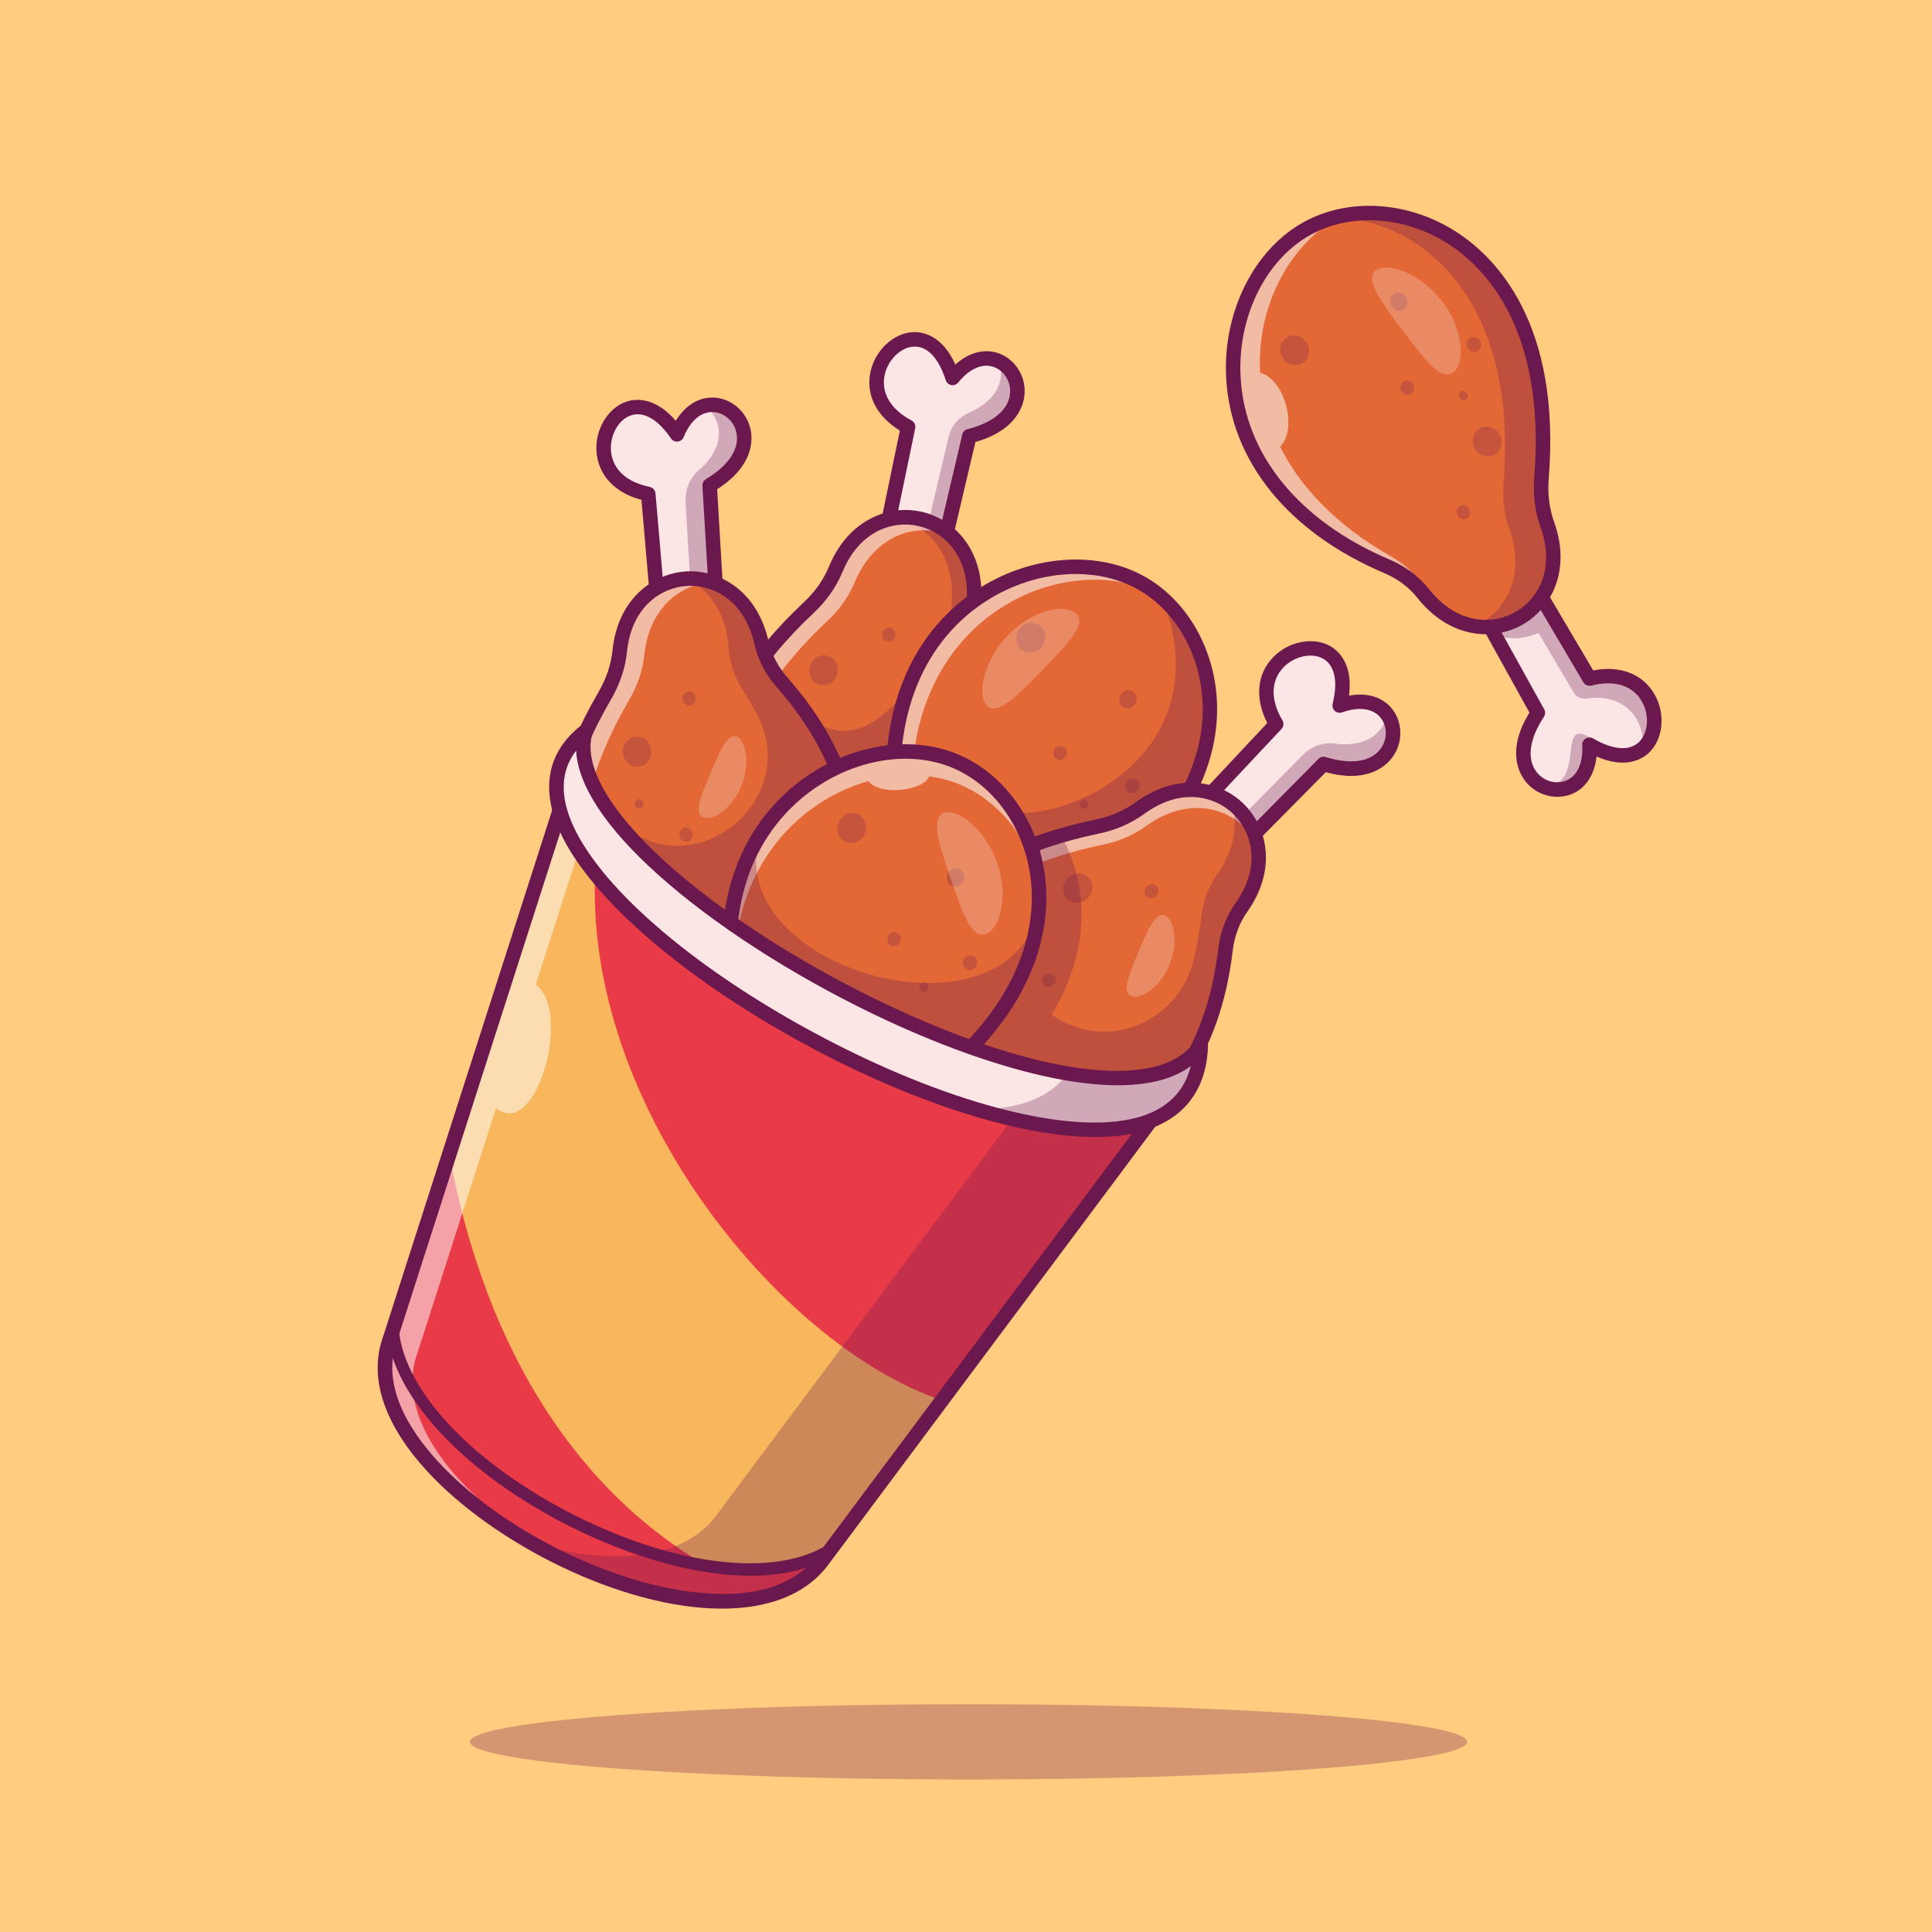 <?xml version="1.0" encoding="UTF-8"?> <!-- Generator: Adobe Illustrator 24.3.0, SVG Export Plug-In . SVG Version: 6.00 Build 0) --> <svg xmlns="http://www.w3.org/2000/svg" xmlns:xlink="http://www.w3.org/1999/xlink" version="1.1" id="Layer_1" x="0px" y="0px" viewBox="0 0 4000 4000" style="enable-background:new 0 0 4000 4000;" xml:space="preserve"> <style type="text/css"> .st0{fill:#FFCC80;} .st1{opacity:0.3;} .st2{fill:#6B184E;} .st3{fill:#FCE5E5;} .st4{fill:#E36836;} .st5{opacity:0.55;} .st6{fill:#FFFFFF;} .st7{opacity:0.25;} .st8{fill:#E93B47;} .st9{fill:#F8B65D;} .st10{opacity:0.52;} .st11{opacity:0.23;} </style> <g> <g> <g> <g> <g> <rect class="st0" width="4000" height="4000"></rect> </g> </g> </g> </g> <g class="st1"> <g> <g> <g> <ellipse class="st2" cx="2005.3" cy="3606.3" rx="1032.3" ry="77.9"></ellipse> </g> </g> </g> </g> <g> <g> <g> <g> <path class="st3" d="M1839.1,1081l40.8-197.2c-166-88.1,30.7-294.3,92.3-101.3c100.5-123.7,225.7,72.4,34.7,120.6l-48.5,206 l-116.8,487.5c109.9,83.3-15.9,168.5-61.4,52.5c-107.1,119.6-176.7-24.3-58.2-68.1L1839.1,1081z"></path> </g> </g> </g> </g> <g> <g> <g> <g> <path class="st3" d="M1775.2,1654.4c-62.5,65.9-111.2,41.9-115,2.8c21.6,3.8,52-7.6,86.2-45.7 C1754.1,1631.3,1764.3,1645.3,1775.2,1654.4z"></path> </g> </g> </g> </g> <g> <g> <g> <g> <path class="st3" d="M1785.6,1661.4c40.3,22.1,84.3-14.7,58.2-63.1C1945.5,1677.9,1834.4,1757.8,1785.6,1661.4z"></path> </g> </g> </g> </g> <g class="st1"> <g> <g> <g> <path class="st2" d="M2006.8,903.1l-48.5,206.1L1841.9,1595c-7-11.6-18-23.8-34.1-36l116.8-487.5l39.4-167.4 c5.3-22.5,21.2-40.6,42.4-49.8c61.2-26.4,74.3-72.1,61.9-106.1C2120.9,773.2,2134.1,871,2006.8,903.1z"></path> </g> </g> </g> </g> <g> <g> <g> <g> <path class="st3" d="M1780,1649.1c1.8,4.4,3.6,8.5,5.5,12.4c-3.5-1.9-7-4.3-10.4-7.1C1776.8,1652.7,1778.4,1650.9,1780,1649.1z "></path> </g> </g> </g> </g> <g> <g> <g> <g> <path class="st3" d="M1843.8,1598.4c-0.7-0.6-1.5-1.2-2.3-1.8l0.4-1.6C1842.5,1596.1,1843.2,1597.2,1843.8,1598.4z"></path> </g> </g> </g> </g> <g> <g> <g> <g> <path class="st2" d="M1843.7,1720.6c-26.7,0-51-16.6-67.9-45.7c-46.6,43.5-81.7,37.1-95.4,31.8c-21.7-8.4-35.6-30-35.4-55 c0.2-26.9,17.3-61.7,64.1-81.8l115.4-492.2l38.6-186.3c-48.8-29.7-71.4-74.9-60.6-122.6c10.1-44.5,47.9-79.4,88.1-81.2 c17.9-0.7,59.6,4.9,87.3,67.2c28.8-25.8,62-34.2,92-22.5c32.5,12.7,53.7,46.7,51.4,82.7c-1.4,22.1-14.2,74.9-101.8,100.1 l-46.5,197.3l-114.6,478.3c48.6,40.6,43.9,77.1,39.3,91.3c-7.2,22.6-27.5,37.7-51.8,38.5 C1845.1,1720.6,1844.4,1720.6,1843.7,1720.6z M1780.1,1634.1c0.9,0,1.8,0.1,2.7,0.2c5.1,0.9,9.4,4.4,11.3,9.3 c11.8,30.1,30.9,47.6,50.8,47c11.4-0.4,20.9-7.3,24.2-17.6c5.9-18.6-7.8-42.7-36.6-64.5c-4.7-3.6-6.9-9.7-5.5-15.4l116.8-487.5 l48.5-206c1.3-5.5,5.5-9.7,10.9-11.1c53.8-13.5,85.9-41,88.1-75.3c1.5-23.1-11.9-44.9-32.4-52.9c-23.8-9.3-51.1,2.2-75,31.6 c-3.5,4.3-9,6.3-14.4,5.3c-5.4-1-9.8-4.9-11.5-10.2c-14.7-46-38.2-70.7-66.1-69.4c-26.6,1.2-53,26.6-60.1,57.8 c-8.4,37.3,11.7,72,55.3,95.1c5.9,3.1,9,9.8,7.7,16.3l-40.8,197.2c0,0.1-0.1,0.3-0.1,0.4l-117.2,500c-1.1,4.9-4.7,8.9-9.4,10.6 c-38.2,14.1-51.9,38.7-52.1,56.9c-0.1,12.6,6.1,22.9,16.3,26.8c19.6,7.6,48.7-7.2,77.7-39.6 C1771.8,1635.9,1775.8,1634.1,1780.1,1634.1z M1839.1,1081L1839.1,1081L1839.1,1081z"></path> </g> </g> </g> </g> <g> <g> <g> <g> <path class="st4" d="M2016.4,1246.1c13.1-190.9-213.1-244-286.3-67.2c-12.5,30.3-32.1,57.1-56,79.5 c-357,334.8-190.5,660.9,12.6,708.5c220.7,51.7,541.4-208.8,347.4-629.4C2020.9,1308.9,2014.3,1277.5,2016.4,1246.1z"></path> </g> </g> </g> </g> <g class="st1"> <g> <g> <g> <path class="st2" d="M1721.7,1972.4c208-17.3,437.6-263.9,266.3-634.9c-13.2-28.6-19.8-60.1-17.6-91.4 c6.8-99.6-51.4-161.7-119.2-173.2c84.5-14.2,173.5,51.4,165.1,173.2c-2.2,31.4,4.5,62.9,17.7,91.4 C2218,1736.3,1939.2,1991.2,1721.7,1972.4z"></path> </g> </g> </g> </g> <g class="st5"> <g> <g> <g> <path class="st6" d="M1970.4,1110.1c-68.4-31.1-159.3-4.8-200.9,95.6c-12.6,30.2-32.1,57.1-56.1,79.5 c-291.3,273.3-233.9,540.7-92.6,655.7c-167.8-94.5-263.9-385.1,53.2-682.6c23.9-22.4,43.5-49.2,56.1-79.5 C1780.4,1057.4,1902.9,1044.5,1970.4,1110.1z"></path> </g> </g> </g> </g> <g> <g> <g> <g> <path class="st2" d="M1744.7,1988.4c-20.8,0-41.4-2.3-61.4-7c-103.7-24.3-190.3-113.5-220.8-227.4 c-25.4-94.9-33-286.8,201.4-506.7c23.5-22.1,41.2-47.1,52.4-74.3c41.3-99.7,126.6-128.7,192.8-113.2 c66.2,15.5,129.7,79.4,122.3,187.1c-1.9,27.8,3.7,56.8,16.3,84.1c90.5,196.2,79.7,385.6-29.6,519.6 C1947.4,1937.5,1843.3,1988.4,1744.7,1988.4z M1874.2,1086c-45.9,0-99.8,25.1-130.2,98.6c-12.9,31.2-33,59.7-59.6,84.7 c-223,209.1-216.6,388.6-192.9,477c27.6,103.3,105.6,184.1,198.7,205.9c103.7,24.3,226.1-24.1,304.7-120.4 c101.8-124.7,111.1-302.6,25.6-488c-14.7-31.8-21.3-66-19-98.8l0,0c6.6-96.3-49.3-144.1-99.2-155.8 C1893.4,1087.2,1884,1086,1874.2,1086z"></path> </g> </g> </g> </g> <g> <g class="st7"> <g> <g> <g> <ellipse transform="matrix(0.228 -0.974 0.974 0.228 -303.658 3210.873)" class="st2" cx="1873.8" cy="1797" rx="31.2" ry="29.5"></ellipse> </g> </g> </g> </g> <g class="st7"> <g> <g> <g> <ellipse transform="matrix(0.228 -0.974 0.974 0.228 -36.566 2732.014)" class="st2" cx="1705.3" cy="1389.1" rx="31.2" ry="29.5"></ellipse> </g> </g> </g> </g> <g class="st7"> <g> <g> <g> <ellipse transform="matrix(0.228 -0.974 0.974 0.228 -187.924 2928.168)" class="st2" cx="1753.3" cy="1582.6" rx="14.8" ry="13.9"></ellipse> </g> </g> </g> </g> <g class="st7"> <g> <g> <g> <ellipse transform="matrix(0.228 -0.974 0.974 0.228 -158.869 2785.602)" class="st2" cx="1678" cy="1493" rx="9.7" ry="9.1"></ellipse> </g> </g> </g> </g> <g class="st7"> <g> <g> <g> <ellipse transform="matrix(0.228 -0.974 0.974 0.228 -287.745 2749.76)" class="st2" cx="1590.9" cy="1556.4" rx="15.6" ry="14.7"></ellipse> </g> </g> </g> </g> <g class="st7"> <g> <g> <g> <path class="st2" d="M1826.4,1310.6c1.9-7.9,9.4-12.9,16.9-11.2c7.5,1.8,12,9.6,10.2,17.6c-1.9,7.9-9.4,12.9-16.9,11.2 C1829.1,1326.3,1824.5,1318.5,1826.4,1310.6z"></path> </g> </g> </g> </g> <g class="st7"> <g> <g> <g> <ellipse transform="matrix(0.228 -0.974 0.974 0.228 -410.602 2935.434)" class="st2" cx="1646.6" cy="1726.8" rx="19.1" ry="18"></ellipse> </g> </g> </g> </g> </g> <g> <g> <g> <g> <path class="st3" d="M1980.6,2020.4l-90.9,179.7c137.3,128.4-106.5,276.1-115.5,73.7c-129.3,93.2-198.9-128.9-2-125.4 l100.7-186.2l240.1-440c-84.3-109.1,59.4-158.4,73-34.6c134.6-87.5,164.2,69.7,38.4,81L1980.6,2020.4z"></path> </g> </g> </g> <g> <g> <g> <path class="st2" d="M1845,2388.4c-5.7,0-11.3-0.6-16.7-1.8c-17.5-3.9-56.2-20.3-66.7-87.7c-34.5,17.4-68.8,16.8-94.7-2.3 c-28.1-20.8-39.6-59.1-28-93.3c7.1-20.9,33.3-68.6,124.4-70l96.4-178.3l235.6-431.7c-36.3-51.9-22.2-85.9-14.1-98.4 c12.8-19.9,36.4-29.2,60.1-23.6c26.8,6.3,46.7,29.1,55.6,62.4c56.4-29.8,88.5-14.5,100.4-5.8c18.8,13.8,26.6,38.2,19.8,62.3 c-7.2,25.9-32.8,55.1-83.2,62.2l-240,444.9l-85.9,169.8c39.3,41.5,49.3,90.9,26.5,134.1 C1916.1,2365.9,1879.8,2388.4,1845,2388.4z M1774.2,2258.7c2.2,0,4.5,0.5,6.5,1.5c5,2.4,8.2,7.3,8.4,12.8 c2.2,48.2,18.4,78.1,45.7,84.3c26,5.9,58.1-11.8,73.1-40.1c17.9-33.8,7.5-72.5-28.5-106.2c-4.9-4.6-6.1-11.8-3.1-17.7 l90.9-179.7c0.1-0.1,0.1-0.2,0.2-0.3l243.8-452c2.4-4.4,6.8-7.4,11.9-7.8c40.6-3.7,60.2-23.7,65.1-41.3 c3.4-12.1,0-23.7-8.7-30.1c-17-12.5-48.9-5.8-85.3,17.9c-4.4,2.8-9.9,3.2-14.6,1c-4.7-2.2-7.9-6.7-8.5-11.9 c-3.5-32.1-17.3-54-36.8-58.6c-11.1-2.6-22.1,1.5-28,10.6c-10.5,16.4-3.6,43.2,18.5,71.8c3.6,4.7,4.1,11.1,1.3,16.4l-240.1,440 l-100.6,186.2c-2.7,4.9-7.6,8-13.5,7.9c-55.5-1.2-93.6,17.1-104.7,49.6c-7.5,22-0.3,46.4,17.4,59.5 c20.5,15.2,49.9,11.2,80.7-10.9C1768,2259.6,1771.1,2258.7,1774.2,2258.7z"></path> </g> </g> </g> </g> <g> <g> <g> <g> <path class="st4" d="M2242.7,1859.6c-17.8,11.1-36.7,22-56.6,32.6c-28.9,15.4-54.9,36.2-74.9,62.1 c-116.8,151.5-321.4,41.2-258.8-139.7c10.3-29.8,12.1-61.8,6.8-92.8c-77.3-456.7,300.3-624.3,499.8-516.8 c16.8,9,32.7,20.3,47.4,33.4v0.1C2544.9,1361.9,2575.7,1651.8,2242.7,1859.6z"></path> </g> </g> </g> </g> <g class="st5"> <g> <g> <g> <path class="st6" d="M2400,1232.8c-0.7-0.3-1.3-0.7-2-1.1c-199.5-107.6-577.1,60.1-499.8,516.7c5.2,31.1,3.4,63.1-6.8,92.9 c-25.2,72.9-7.1,134.3,31.3,171.7c-62.6-28.6-102.9-103.9-70.2-198.4c10.3-29.8,12.1-61.8,6.8-92.8 c-77.3-456.7,300.3-624.3,499.8-516.8C2373.5,1212.8,2387.2,1222.1,2400,1232.8z"></path> </g> </g> </g> </g> <g> <g> <g> <g> <path class="st2" d="M1980.4,2040.5c-26.5,0-51.5-6.7-72.8-18.2c-59.9-32.3-104.5-110.6-69.2-212.6 c9.1-26.3,11.2-55.8,6.2-85.5c-36.1-213.1,23.8-393,164.3-493.8c110.2-79,253.8-94.5,357.3-38.7 c93.7,50.5,154.1,159.3,153.7,277.2c-0.3,98.2-43.1,285.5-326.8,436.4c-28.5,15.1-52,34.7-70,58 C2080.7,2018.5,2028.3,2040.5,1980.4,2040.5z M2227.3,1188.4c-68,0-139.9,22.7-200.9,66.4c-130.8,93.8-186.3,263.1-152.2,464.4 c5.9,34.6,3.3,69.2-7.4,100.3l0,0c-31.5,91.2,10,152,55.1,176.4c45.1,24.3,118.7,25.6,177.6-50.8c20.6-26.8,47.4-49,79.7-66.2 c269.9-143.6,310.6-318.5,310.9-410c0.3-106.9-53.9-205.3-138-250.7C2314.9,1198.2,2271.9,1188.4,2227.3,1188.4z M1852.6,1814.7L1852.6,1814.7L1852.6,1814.7z"></path> </g> </g> </g> </g> <g> <g class="st7"> <g> <g> <g> <ellipse transform="matrix(0.475 -0.88 0.88 0.475 -41.075 2571.424)" class="st2" cx="2134.1" cy="1320.1" rx="31.3" ry="29.5"></ellipse> </g> </g> </g> </g> <g class="st7"> <g> <g> <g> <ellipse transform="matrix(0.475 -0.88 0.88 0.475 -396.914 2850.684)" class="st2" cx="2190.2" cy="1757.9" rx="31.3" ry="29.5"></ellipse> </g> </g> </g> </g> <g class="st7"> <g> <g> <g> <ellipse transform="matrix(0.475 -0.88 0.88 0.475 -219.213 2749.726)" class="st2" cx="2194.5" cy="1558.5" rx="14.8" ry="13.9"></ellipse> </g> </g> </g> </g> <g class="st7"> <g> <g> <g> <ellipse transform="matrix(0.475 -0.88 0.88 0.475 -286.718 2848.947)" class="st2" cx="2243.7" cy="1664.7" rx="9.7" ry="9.1"></ellipse> </g> </g> </g> </g> <g class="st7"> <g> <g> <g> <ellipse transform="matrix(0.475 -0.88 0.88 0.475 -200.091 2917.279)" class="st2" cx="2344.4" cy="1626.3" rx="15.6" ry="14.7"></ellipse> </g> </g> </g> </g> <g class="st7"> <g> <g> <g> <ellipse transform="matrix(0.475 -0.88 0.88 0.475 -508.513 2738.777)" class="st2" cx="2040.6" cy="1795.5" rx="14.8" ry="13.9"></ellipse> </g> </g> </g> </g> <g class="st7"> <g> <g> <g> <ellipse transform="matrix(0.475 -0.88 0.88 0.475 -47.481 2815.084)" class="st2" cx="2335.1" cy="1447.3" rx="19.1" ry="18"></ellipse> </g> </g> </g> </g> </g> <g> <g> <g> <g> <path class="st3" d="M2504.5,1646.1l137.7-146.9c-95.7-161.7,179.6-235.1,131.5-38.3c150.3-53.2,154.8,179.5-33.3,120.9 l-148.8,150.5l-353.9,355c50.3,128.4-101.5,135.4-79.8,12.8c-153.7,46.2-138.1-112.9-14.1-88.5L2504.5,1646.1z"></path> </g> </g> </g> </g> <g class="st1"> <g> <g> <g> <path class="st2" d="M2148.9,2102.5c-85.2,22.1-113.9-22.2-98-57c17.1,13.2,48.2,18.3,95.3,4.2 C2142.4,2071.3,2144,2088.9,2148.9,2102.5z"></path> </g> </g> </g> </g> <g class="st1"> <g> <g> <g> <path class="st2" d="M2740.4,1581.7l-148.9,150.5l-353.9,355.1c48,122.4-87.7,134.4-81.7,29.2c30.8,45.1,108.1,17.3,70.1-79.6 l353.9-355l118-119.3c17.3-17.5,41.8-26.5,66.3-23.1c66.7,9,101.5-24.6,107.4-60.8C2907.2,1526.6,2868.4,1621.6,2740.4,1581.7z "></path> </g> </g> </g> </g> <g class="st1"> <g> <g> <g> <path class="st2" d="M2148.9,2102.5c2.9-0.7,5.9-1.6,9-2.5c-1,5.8-1.7,11.2-1.9,16.4 C2153.2,2112.4,2150.8,2107.8,2148.9,2102.5z"></path> </g> </g> </g> </g> <g class="st1"> <g> <g> <g> <path class="st2" d="M2242.7,1859.6c-40.8-4.3-187.1-43.1-191.7-56.9c-5-15,16.7-125.1,16.7-125.1 c140.8,37.1,463.3-121.6,338.8-439.1C2544.9,1361.9,2575.7,1651.8,2242.7,1859.6z"></path> </g> </g> </g> </g> <g> <g> <g> <g> <path class="st2" d="M2205.1,2203c-9.6,0-19.4-2.5-28.4-7.6c-24-13.6-36.7-41-35.9-75.5c-62.4,12.8-89-10.9-98-22.6 c-14.1-18.5-14.8-44.1-1.6-65.4c14.2-22.8,46.9-43.6,97.3-36.4l355.2-359.8l130.1-138.8c-26.1-50.8-21.8-101.1,12.2-136.2 c31.8-32.8,82.3-42.8,117.5-23.3c15.7,8.7,48.3,35.2,39.5,102.8c38-7,70.7,3.1,90.2,28.8c21.1,27.8,21.4,67.9,0.7,97.4 c-12.7,18.1-51.2,56.5-139,32.3l-142.6,144.1l-347.2,348.3c20.3,60-2.8,88.6-14.1,98.4C2230.7,2198.4,2218.1,2203,2205.1,2203z M2157.9,2085.1c3.6,0,7.2,1.3,10,3.8c3.9,3.5,5.7,8.7,4.8,13.8c-5.6,31.8,1.4,56.7,18.8,66.6c10,5.6,21.7,4.7,29.8-2.4 c14.7-12.8,15.6-40.5,2.4-74.1c-2.2-5.5-0.9-11.8,3.3-16.1l353.9-355l148.8-150.5c3.9-4,9.8-5.4,15.1-3.8 c53,16.5,94.7,9.8,114.4-18.3c13.3-19,13.3-44.5,0-62.1c-15.5-20.3-44.8-24.8-80.5-12.1c-5.2,1.8-11,0.7-15.1-3 s-5.8-9.3-4.5-14.7c11.5-46.9,4.3-80.2-20.2-93.7c-23.3-12.9-59.1-5-81.4,18c-26.7,27.4-27.5,67.5-2.4,109.9 c3.4,5.7,2.6,13-2,17.9l-137.7,146.9c-0.1,0.1-0.2,0.2-0.3,0.3l-360.8,365.5c-3.5,3.6-8.6,5.2-13.6,4.2 c-40-7.9-64.5,5.9-74.1,21.4c-6.6,10.7-6.7,22.7-0.1,31.3c12.8,16.7,45.3,19.2,86.9,6.7 C2155,2085.3,2156.5,2085.1,2157.9,2085.1z M2504.5,1646.1L2504.5,1646.1L2504.5,1646.1z"></path> </g> </g> </g> </g> <g> <g> <g> <g> <path class="st4" d="M2569.8,1879.4c110.7-156.1-54.6-319.3-209.2-206.6c-26.5,19.3-57.2,32-89.3,38.6 c-479.2,99.5-507.2,464.6-358.7,611.1c161.3,159.2,570.8,104.2,624.6-355.8C2540.8,1935.4,2551.5,1905.1,2569.8,1879.4z"></path> </g> </g> </g> </g> <g class="st5"> <g> <g> <g> <path class="st6" d="M2604,1750.9c-36-74.5-135.7-110.3-231.3-40.6c-26.5,19.3-57.2,31.9-89.3,38.6 c-379,78.7-475.8,323.6-426.2,495c-70.2-171.4,14.6-441,415.9-524.3c32.1-6.7,62.8-19.3,89.3-38.6 C2469.8,1602.6,2582.5,1657.6,2604,1750.9z"></path> </g> </g> </g> </g> <g class="st1"> <g> <g> <g> <path class="st2" d="M1964.3,2315c-10.8,7.9-20.9,16.7-30.2,26.3c-7.6-5.9-14.8-12.1-21.6-18.9c-12.9-12.8-24.5-27.1-34.5-42.8 c-5.3-8.3-10.2-16.9-14.6-25.9c7.3,7.1,15,13.8,23.2,19.9C1909.4,2291,1935.7,2305,1964.3,2315z"></path> </g> </g> </g> </g> <g> <g> <g> <g> <path class="st2" d="M2127.3,2418.3c-86.8,0-169.2-29.7-225.3-85.1c-75.8-74.8-103.2-196.1-69.8-309.2 c27.8-94.2,121.4-262,436.1-327.3c31.6-6.6,59.6-18.7,83.5-36c87.2-63.6,175.1-43.8,223.5,4s69.3,135.4,6.8,223.4l0,0 c-16.1,22.7-26.5,50.5-29.9,80.3c-25.1,214.6-133.1,370.6-296.2,427.9C2213.7,2411.1,2170,2418.3,2127.3,2418.3z M2465.7,1650.1c-29.1,0-62,9.8-96.4,34.8c-27.3,19.9-59.3,33.8-95,41.2c-299.3,62.1-387.5,218.6-413.4,306.4 c-30.3,102.5-5.9,212.2,62.1,279.3c75.8,74.8,205.5,97.4,322.8,56.2c151.9-53.3,252.6-200.3,276.4-403.1 c4.1-34.8,16.3-67.4,35.3-94.2c55.9-78.7,33.1-148.7-3.4-184.7C2533.7,1665.9,2502.7,1650.1,2465.7,1650.1z M2569.8,1879.4 L2569.8,1879.4L2569.8,1879.4z"></path> </g> </g> </g> </g> <g> <g class="st7"> <g> <g> <g> <ellipse transform="matrix(0.703 -0.712 0.712 0.703 -976.342 2214.097)" class="st2" cx="2160.8" cy="2275.1" rx="31.3" ry="29.5"></ellipse> </g> </g> </g> </g> <g class="st7"> <g> <g> <g> <ellipse transform="matrix(0.703 -0.712 0.712 0.703 -645.632 2133.449)" class="st2" cx="2229.7" cy="1839.2" rx="31.3" ry="29.5"></ellipse> </g> </g> </g> </g> <g class="st7"> <g> <g> <g> <ellipse transform="matrix(0.703 -0.712 0.712 0.703 -798.799 2147.375)" class="st2" cx="2169.7" cy="2029.4" rx="14.8" ry="13.9"></ellipse> </g> </g> </g> </g> <g class="st7"> <g> <g> <g> <ellipse transform="matrix(0.703 -0.712 0.712 0.703 -721.666 2100.512)" class="st2" cx="2152.2" cy="1913.7" rx="9.7" ry="9.1"></ellipse> </g> </g> </g> </g> <g class="st7"> <g> <g> <g> <ellipse transform="matrix(0.703 -0.712 0.712 0.703 -759.75 2026.597)" class="st2" cx="2044.8" cy="1922.3" rx="15.6" ry="14.7"></ellipse> </g> </g> </g> </g> <g class="st7"> <g> <g> <g> <path class="st2" d="M2374,1835.3c5.7-5.8,14.8-6.1,20.3-0.7c5.5,5.4,5.3,14.5-0.5,20.3s-14.8,6.1-20.3,0.7 C2368.1,1850.2,2368.3,1841.1,2374,1835.3z"></path> </g> </g> </g> </g> <g class="st7"> <g> <g> <g> <ellipse transform="matrix(0.703 -0.712 0.712 0.703 -896.116 2049.027)" class="st2" cx="2003.5" cy="2096.7" rx="19.1" ry="18"></ellipse> </g> </g> </g> </g> </g> <g> <g> <g> <g> <path class="st3" d="M1359.4,1223.3l-17.3-200.6c-184.3-36.9-54.8-290.8,59.4-123.4c60.9-147.3,237,4.9,67.7,105.6l12.5,211.3 l27.5,500.5c129.1,48.4,32.9,166-43.8,67.9c-68.4,145.2-176.3,27.2-75.3-48.6L1359.4,1223.3z"></path> </g> </g> </g> </g> <g> <g> <g> <g> <path class="st3" d="M1453,1807.4c-34.5,55.1-74.6,54.3-93.4,30.7c17.8-8.5,36.7-28.3,53.3-63.6 C1426.1,1791.4,1439.9,1801.9,1453,1807.4z"></path> </g> </g> </g> </g> <g class="st1"> <g> <g> <g> <path class="st2" d="M1491.8,1809.9c37.8-12.9,47.6-72.3-35.1-103.3l-27.5-500.5l-9.8-166.1c-1.5-25.3,8.3-50.2,27.6-66.7 c59.8-51.2,46.5-108.8,12-133.3c68.2-18,138.9,88.2,10.3,164.8l12.5,211.3l27.5,500.5C1623.7,1759.6,1561,1856.9,1491.8,1809.9 z"></path> </g> </g> </g> </g> <g> <g> <g> <g> <path class="st3" d="M1491.8,1809.9c-11.1,3.8-24.6,3.6-38.8-2.5c4.2-6.8,8.4-14.4,12.4-22.9 C1474.1,1795.6,1483,1804,1491.8,1809.9z"></path> </g> </g> </g> </g> <g> <g> <g> <g> <path class="st2" d="M1390.4,1868.4c-1.5,0-2.8-0.1-4.1-0.2c-23.2-1.8-42.7-18.5-49.7-42.5c-7.5-25.8-1.1-64.1,38-96.7 l-30.2-504.6l-16.3-189.5c-55.3-14.5-89.8-51.4-93.1-100.1c-3.1-45.5,23.2-89.8,61.2-103c17-5.9,58.5-12.4,102.9,39.4 c20.2-32.9,49.6-50.5,81.7-47.9c34.8,2.9,64.8,29.4,72.9,64.6c5,21.5,7.8,75.8-68.9,125l11.9,202.4l27,491 c58.1,25,64.1,61.3,63.8,76.3c-0.4,23.7-15.6,44-38.6,51.7c-26.1,8.8-55-0.1-80.1-23.8 C1439.1,1860.9,1406.9,1868.4,1390.4,1868.4z M1320.3,857.7c-4.9,0-9.7,0.8-14.4,2.4c-25.2,8.7-43.2,40.6-41,72.6 c2.6,38.2,31.8,65.6,80.2,75.3c6.5,1.3,11.4,6.8,12,13.4l17.3,200.6c0,0.1,0,0.3,0,0.4l30.7,512.6c0.3,5-1.9,9.9-6,12.9 c-32.6,24.5-38.7,51.9-33.6,69.4c3.5,12.1,12.4,20.1,23.2,21c20.9,1.7,44.6-20.8,63.1-60.2c2.2-4.7,6.7-7.9,11.9-8.5 c5.2-0.6,10.3,1.6,13.5,5.7c19.9,25.5,43.1,36.9,62.1,30.5c10.8-3.6,18-13,18.2-23.8c0.3-19.5-19.7-38.7-53.5-51.4 c-5.6-2.1-9.4-7.3-9.7-13.2l-27.5-500.5l-12.5-211.2c-0.3-5.6,2.5-10.9,7.3-13.8c47.7-28.4,70.6-63.8,62.8-97.3 c-5.2-22.6-24.2-39.6-46.2-41.4c-25.5-2.1-48.4,16.8-62.8,51.8c-2.1,5.1-6.8,8.6-12.3,9.2c-5.5,0.6-10.8-1.9-13.9-6.5 C1366.8,874.9,1342.8,857.7,1320.3,857.7z"></path> </g> </g> </g> </g> <g> <g> <g> <g> <path class="st4" d="M1576.6,1330.8c-42.1-186.7-274-172.8-293.5,17.5c-3.3,32.6-14.5,63.9-30.9,92.2 c-246.3,422.9,6.6,687.7,214.7,675.3c226.2-13.6,459-354.9,152.8-702.4C1598.9,1389.7,1583.5,1361.5,1576.6,1330.8z"></path> </g> </g> </g> </g> <g class="st1"> <g> <g> <g> <path class="st2" d="M1466.8,2115.8c-37.9,2.3-77.3-4.6-114.8-20.1c80.2-15.5,159.7-67,213.9-144.5 c-48.3-33.5-107.3-80.6-107.3-80.6l-176.9-168.1c2.4,2.1,4.8,4.2,7.3,6.2c154.1,126.7,371.8-55.2,277.5-231.1 c-8.5-15.9-17.9-31.9-28.2-48.2c-16.9-26.6-27.6-56.8-29.8-88.3c-4.7-73.2-41.6-121.5-88.1-143c66-4.5,135.1,38.7,156.2,132.5 c6.9,30.7,22.2,58.9,43.1,82.6C1925.9,1760.8,1693.1,2102.2,1466.8,2115.8z"></path> </g> </g> </g> </g> <g class="st5"> <g> <g> <g> <path class="st6" d="M1441.2,2115.9c-202.3-9.5-425.3-269.7-189.1-675.4c16.5-28.3,27.6-59.6,30.9-92.2 c12.4-121.3,111.2-170.9,192-142.6c-66.7,2.7-131.1,53.9-141,150.3c-3.3,32.6-14.5,63.9-30.9,92.2 C1086.8,1819.8,1255.7,2069.3,1441.2,2115.9z"></path> </g> </g> </g> </g> <g> <g> <g> <g> <path class="st2" d="M1452.4,2131.2c-101.3,0-202.5-59.6-261.3-155.2c-51.5-83.6-113.7-265.4,48-543.1 c16.2-27.9,26-56.9,29-86.2c11-107.4,84.5-159.5,152.3-163.6c67.9-4.1,147,39,170.7,144.3l0,0c6.1,27.1,19.8,53.4,39.7,75.9 c142.9,162.1,186.7,346.7,120.3,506.3c-52.1,125.1-166,214-283.5,221C1462.7,2131,1457.5,2131.2,1452.4,2131.2z M1429.4,1212.9 c-2.4,0-4.7,0.1-7.1,0.2c-51.2,3.1-114.4,40.7-124.3,136.7c-3.4,33.6-14.5,66.6-32.9,98.2c-153.8,264.2-96.4,434.3-48.4,512.3 c56,91.1,153.9,146.1,249.3,140.5c106.3-6.4,209.8-87.8,257.6-202.6c61.9-148.6,19.9-321.8-115.1-475 c-23.2-26.3-39.3-57.2-46.5-89.2l0,0C1541.7,1244.2,1479.5,1212.9,1429.4,1212.9z"></path> </g> </g> </g> </g> <g> <g class="st7"> <g> <g> <g> <ellipse transform="matrix(0.998 -5.963229e-02 5.963229e-02 0.998 -110.426 98.646)" class="st2" cx="1597.6" cy="1899.5" rx="29.5" ry="31.3"></ellipse> </g> </g> </g> </g> <g class="st7"> <g> <g> <g> <ellipse transform="matrix(0.998 -5.964390e-02 5.964390e-02 0.998 -90.504 81.463)" class="st2" cx="1319.4" cy="1556.8" rx="29.5" ry="31.2"></ellipse> </g> </g> </g> </g> <g class="st7"> <g> <g> <g> <ellipse transform="matrix(0.998 -5.965847e-02 5.965847e-02 0.998 -100.59 87.838)" class="st2" cx="1420.7" cy="1728.5" rx="13.9" ry="14.8"></ellipse> </g> </g> </g> </g> <g class="st7"> <g> <g> <g> <path class="st2" d="M1313.9,1664.7c-0.3-5.3,3.5-9.9,8.5-10.2c5-0.3,9.4,3.8,9.7,9.1c0.3,5.3-3.5,9.9-8.5,10.2 C1318.5,1674.1,1314.2,1670.1,1313.9,1664.7z"></path> </g> </g> </g> </g> <g class="st7"> <g> <g> <g> <path class="st2" d="M1243,1750.7c-0.5-8.6,5.6-15.9,13.7-16.4c8.1-0.5,15.1,6.1,15.6,14.7c0.5,8.6-5.6,15.9-13.7,16.4 C1250.5,1765.9,1243.5,1759.3,1243,1750.7z"></path> </g> </g> </g> </g> <g class="st7"> <g> <g> <g> <path class="st2" d="M1412.9,1446.9c-0.5-8.1,5.3-15.1,13-15.6c7.7-0.5,14.3,5.8,14.8,13.9c0.5,8.1-5.3,15.1-13,15.6 S1413.4,1455,1412.9,1446.9z"></path> </g> </g> </g> </g> <g class="st7"> <g> <g> <g> <ellipse transform="matrix(0.998 -5.964375e-02 5.964375e-02 0.998 -110.732 84.475)" class="st2" cx="1359.7" cy="1897.1" rx="18" ry="19.1"></ellipse> </g> </g> </g> </g> </g> <g> <g> <g> <g> <path class="st3" d="M1693.2,2428.2l-69.2,189.1c151.4,111.4-73.3,286.7-106.1,86.7c-117.5,107.8-212.7-104.6-16.7-124.3 l78.1-196.8l186.7-465.2c-96.5-98.4,40.4-164.3,68.4-43c123.4-102.7,171.2,49.9,47.7,75.9L1693.2,2428.2z"></path> </g> </g> </g> <g> <g> <g> <path class="st2" d="M1592.6,2810.1c-2.6,0-5.1-0.1-7.6-0.4c-17.8-1.8-58.2-13.5-76.6-79.2c-32.3,21.3-66.3,24.8-94.3,8.8 c-30.3-17.3-46.3-54.1-38.8-89.4c4.6-21.6,25-72,115.3-84.2l74.8-188.4l183.2-456.4c-42.1-47.3-32.1-82.7-25.6-96.1 c10.4-21.3,32.7-33.3,56.9-30.5c27.4,3.1,49.8,23.4,62.6,55.4c52.5-36.2,86.2-24.8,99-17.5c20.3,11.5,30.9,34.8,27,59.6 c-4.1,26.5-26.1,58.5-75.3,71.6l-186,470.1l-65.3,178.7c43.9,36.6,59.7,84.5,42.1,130.1 C1668.5,2782.1,1630.2,2810.1,1592.6,2810.1z M1518,2689c1.6,0,3.3,0.3,4.9,0.8c5.2,1.8,9,6.3,9.9,11.7 c7.8,47.6,27.4,75.4,55.3,78.3c26.5,2.8,56.3-18.5,67.9-48.4c13.8-35.7-1.1-72.9-40.8-102.1c-5.4-4-7.5-11-5.2-17.2l69.2-189.1 c0-0.1,0.1-0.2,0.1-0.4l188.9-477.5c1.9-4.7,5.9-8.1,10.9-9.2c39.8-8.4,57-30.7,59.8-48.7c1.9-12.5-2.7-23.5-12.2-28.8 c-18.3-10.4-49.2,0-82.6,27.8c-4,3.3-9.4,4.3-14.4,2.7c-4.9-1.7-8.7-5.8-9.8-10.8c-7.3-31.5-23.5-51.6-43.4-53.9 c-11.4-1.3-21.8,4.1-26.5,13.8c-8.5,17.5,1.5,43.4,26.8,69.2c4.2,4.2,5.4,10.6,3.2,16.1l-186.7,465.2l-78,196.7 c-2.1,5.2-6.9,8.8-12.4,9.4c-55.2,5.5-91,28-98.1,61.6c-4.8,22.7,5.2,46.2,24.3,57.1c22.2,12.7,50.9,5.2,78.8-20.4 C1510.6,2690.4,1514.3,2689,1518,2689z"></path> </g> </g> </g> </g> <g> <g> <g> <g> <path class="st4" d="M1541.8,2238.9c-40.8,186.9,175.2,272.5,273.4,108.2c16.8-28.1,40.1-51.8,67-70.5 c402-279.1,284.9-626,91-702.7c-210.7-83.4-566.1,127.5-435.5,571.9C1546.6,2176.1,1548.5,2208.2,1541.8,2238.9z"></path> </g> </g> </g> </g> <g class="st1"> <g> <g> <g> <path class="st2" d="M2569.7,1879.4c-18.2,25.7-28.9,56-32.6,87.3c-51.5,440.7-429.6,509.7-603,374.7 c9.3-9.6,19.4-18.4,30.2-26.3c93.7,32.9,211.8,24.4,312.6-38.9c-19.8,2.8-34.7,4.4-37.6,4.1c-7.5-0.9-116.7-25.7-179.6-40 c-26.4,23.9-56.2,47.5-89.5,70.6c-2,1.3-4,2.8-5.9,4.2c-28.6-10.1-54.9-24-77.7-41.4c251.5-176.6,296.6-379.7,246.6-524.2 l64.2-18.6c54.4,96,63.4,231.2-19.9,369.6c7.5,5.5,15.6,10.5,24.1,14.9c108,55.8,239.1-7.2,268.9-125.1 c7.3-28.9,13-59.8,16.9-92.9c3.6-31.3,14.4-61.5,32.6-87.2c36.8-51.9,43.1-104.5,29.4-147.6 C2608,1705.5,2630.7,1793.5,2569.7,1879.4z"></path> </g> </g> </g> </g> <g class="st1"> <g> <g> <g> <path class="st2" d="M1964.3,2315c-10.8,7.9-20.9,16.7-30.2,26.3c-11.8,12.1-22.2,25.4-30.9,39.9 c-60.8,101.7-166.8,107.7-229,53c50.4,1.1,104-25.3,141.1-87.2c15.9-26.6,37.6-49.3,62.8-67.5c1.4-1,2.8-1.9,4.2-2.9 c1.5-1,2.9-2,4.3-3.1C1909.4,2291,1935.7,2305,1964.3,2315z"></path> </g> </g> </g> </g> <g class="st5"> <g> <g> <g> <path class="st6" d="M2148.2,1812c-26.7-90.2-90-159.7-164.6-189.2c-18.9-7.5-38.9-12.6-59.7-15.4 c-14.4,32.4-105.4,39.1-125.8,9.8c-164.2,45.7-318.3,218.2-268.6,498.8c-106.3-423.9,237.7-623.5,443.7-542.1 C2060.8,1608.6,2132.7,1698.3,2148.2,1812z"></path> </g> </g> </g> </g> <g class="st1"> <g> <g> <g> <path class="st2" d="M1572.5,1730.8c-77.7,274.2,498,437.3,575.7,163.2l-54.3,164.8c0,0-132.9,181.8-147.9,186 s-525.9-12.2-519.2-19.7c6.7-7.5,12.1-188.6,13.4-205.8C1441.4,2002.1,1572.5,1730.8,1572.5,1730.8z"></path> </g> </g> </g> </g> <g> <g> <g> <g> <path class="st2" d="M1676.9,2449.2c-19.8,0-38.8-3.8-56-10.6c-63.2-25-116.7-97.5-93.7-203c0,0,0,0,0,0 c5.9-27.2,4.6-56.8-3.9-85.6c-60.9-207.3-22.6-393.1,105.1-509.7c100.1-91.4,240.9-123.7,350.3-80.4 c99,39.2,171.7,140.1,185.3,257.2c11.3,97.6-9.2,288.6-273.2,471.8c-26.5,18.4-47.6,40.5-62.7,65.8 C1787.8,2422.3,1729.8,2449.2,1676.9,2449.2z M1556.5,2242.1c-20.6,94.3,27.8,149.8,75.4,168.7 c47.7,18.9,120.9,11.5,170.4-71.3c17.3-29,41.3-54.3,71.3-75.1c251.1-174.3,271-352.9,260.5-443.8 c-12.3-106.2-77.6-197.6-166.5-232.7c-99-39.2-227.2-9.2-319.1,74.7c-118.9,108.5-154.1,283.2-96.6,479.1 C1561.9,2175.3,1563.5,2210,1556.5,2242.1L1556.5,2242.1z"></path> </g> </g> </g> </g> <g> <g class="st7"> <g> <g> <g> <ellipse transform="matrix(0.368 -0.93 0.93 0.368 -480.077 2723.054)" class="st2" cx="1763.3" cy="1714.7" rx="31.2" ry="29.5"></ellipse> </g> </g> </g> </g> <g class="st7"> <g> <g> <g> <ellipse transform="matrix(0.368 -0.93 0.93 0.368 -810.432 3093.315)" class="st2" cx="1870.5" cy="2142.9" rx="31.2" ry="29.5"></ellipse> </g> </g> </g> </g> <g class="st7"> <g> <g> <g> <path class="st2" d="M1864.2,1949.5c-3,7.6-11.2,11.4-18.4,8.6s-10.5-11.3-7.5-18.8s11.2-11.4,18.4-8.6 C1863.8,1933.5,1867.2,1941.9,1864.2,1949.5z"></path> </g> </g> </g> </g> <g class="st7"> <g> <g> <g> <ellipse transform="matrix(0.368 -0.93 0.93 0.368 -691.875 3070.028)" class="st2" cx="1912.6" cy="2044" rx="9.7" ry="9.1"></ellipse> </g> </g> </g> </g> <g class="st7"> <g> <g> <g> <ellipse transform="matrix(0.368 -0.93 0.93 0.368 -585.109 3127.134)" class="st2" cx="2008.1" cy="1994" rx="15.6" ry="14.7"></ellipse> </g> </g> </g> </g> <g class="st7"> <g> <g> <g> <path class="st2" d="M1739.2,2202.9c-3,7.6-11.2,11.4-18.4,8.6c-7.1-2.8-10.5-11.3-7.5-18.8c3-7.6,11.2-11.4,18.4-8.6 C1738.8,2186.9,1742.2,2195.3,1739.2,2202.9z"></path> </g> </g> </g> </g> <g class="st7"> <g> <g> <g> <ellipse transform="matrix(0.368 -0.93 0.93 0.368 -439.936 2987.473)" class="st2" cx="1977.9" cy="1817.4" rx="19.1" ry="18"></ellipse> </g> </g> </g> </g> </g> <g> <g> <g> <g> <path class="st8" d="M2382.2,2320.5l-432,578.7l-245.8,329.2c-27.8,38.3-67.9,62.8-115.8,75.7 c-292.2,78.6-878.6-271.4-780.6-533.8l122.1-380.3l228.7-712.3l82.3,68.3l403.7,335.3L2382.2,2320.5z"></path> </g> </g> </g> </g> <g> <g> <g> <g> <path class="st9" d="M1950.2,2899.1l-245.8,329.2c-0.6,0.9-1.3,1.8-2,2.6c-70.2,12.1-165.3,16.1-240.9,10.3 c-291.2-171.3-462.9-480.7-531.4-851.4l228.7-712.3l82.3,68.3l-6,20.3C1186.9,2270.4,1614.7,2787.6,1950.2,2899.1z"></path> </g> </g> </g> </g> <g class="st10"> <g> <g> <g> <path class="st6" d="M1169.1,3230.3c-226.8-108.2-420.8-300.4-361.1-460.1l122.1-380.4l228.7-712.3l52.3,43.4l-102,317.9 c75.8,54.1,1.8,322.6-82.1,255.5l-40,124.8l-122.1,380.4C810.3,2945.6,968.1,3119,1169.1,3230.3z"></path> </g> </g> </g> </g> <g> <g> <g> <g> <path class="st2" d="M1494.5,3330.5c-206.9,0-474.5-135.4-612.1-286.7c-89.2-98.1-119.8-194.4-88.6-278.5L1144.6,1673 c1.5-4.7,5.3-8.4,10.1-9.8c4.8-1.4,9.9-0.3,13.8,2.9l483.8,401.7l734.6,238.4c4.6,1.5,8.2,5.1,9.7,9.7 c1.5,4.6,0.6,9.6-2.3,13.5l-677.7,907.9c-28.6,39.4-70.3,66.8-124,81.2C1562.2,3326.7,1529.2,3330.5,1494.5,3330.5z M1166.4,1703.3L822.4,2774.8c-0.1,0.2-0.1,0.4-0.2,0.7c-34.4,92.2,25.9,185.8,82.5,248.1c78.7,86.5,198.6,166.3,329.1,218.8 c134,53.9,261.9,71.1,351,47.2c46.8-12.6,83-36.1,107.6-70l665.3-891.3l-717.4-232.9c-1.8-0.6-3.5-1.5-5-2.7L1166.4,1703.3z"></path> </g> </g> </g> </g> <g class="st1"> <g> <g> <g> <path class="st2" d="M2382.2,2320.5l-431.9,578.6l-245.8,329.2c-27.8,38.4-67.9,62.8-115.8,75.7 c-132.1,35.5-324.3-16.5-486.2-108.6c97.2,27.6,191.6,35.6,266.5,15.5c47.9-12.9,88-37.4,115.8-75.7l245.8-329.3l418.8-561.1 L2382.2,2320.5z"></path> </g> </g> </g> </g> <g> <g> <g> <g> <path class="st2" d="M1553.7,3262.5c-121.1,0-258.9-44.9-370.4-100.6c-220.2-110-370.3-269.7-382.5-407 c-0.2-2.3,0.2-4.6,1.3-6.7c3.1-6.2,10.6-8.7,16.8-5.6c4.3,2.1,6.8,6.4,6.9,10.8c11.9,128.7,156.5,280.2,368.7,386.1 c206.4,103.1,409.5,126.3,517.5,59.2c0.8-0.5,1.6-0.9,2.5-1.2c3.3-1.2,7-1,10.3,0.8c6,3.4,8.2,11,4.9,17 c-1.2,2.1-2.9,3.7-4.8,4.8C1676.6,3250.1,1617.5,3262.5,1553.7,3262.5z"></path> </g> </g> </g> </g> <g> <g> <g> <g> <path class="st3" d="M2486,2164.8c-189.1,273.6-1361.2-359.2-1273.8-651C820,1822,2468.3,2713.1,2486,2164.8z"></path> </g> </g> </g> </g> <g class="st1"> <g> <g> <g> <path class="st2" d="M2486,2164.8c-6.2,192.8-213.9,207.6-463.7,132.4c84.8-0.5,151.6-23.2,187.7-75.1 C2338.1,2243.9,2440.5,2230.6,2486,2164.8z"></path> </g> </g> </g> </g> <g> <g> <g> <g> <path class="st2" d="M2267.6,2354.1c-149.9,0-364.2-66.2-583.9-182.8c-258.8-137.4-459.4-308.8-523.5-447.3 c-41.8-90.4-27-167.2,42.8-222c5.1-4,12.3-4.3,17.7-0.6c5.4,3.7,7.8,10.4,5.9,16.7c-19.9,66.3,35.3,162.3,155.3,270.2 c111.5,100.2,272.4,204.2,441.4,285.4c322.7,155,577.9,187.4,650.4,82.6c3.8-5.5,10.7-7.8,17-5.7c6.3,2.1,10.5,8.1,10.3,14.7 c-3.2,98.8-57.4,161.6-156.9,181.9C2321.1,2351.8,2295.5,2354.1,2267.6,2354.1z M1192.8,1554.1c-32.4,42.1-34.2,94.9-5.4,157.2 c61.5,132.8,257,298.9,510.4,433.4c254.7,135.2,500.1,201.5,640.4,172.9c69.8-14.2,112.5-51.3,127.2-110.4 c-124.8,92.3-412,10.2-655-106.6c-171.5-82.4-335-188.1-448.5-290.2C1254.2,1713.8,1196.7,1626.2,1192.8,1554.1z"></path> </g> </g> </g> </g> <g> <g> <g> <g> <g> <path class="st3" d="M3188.6,1231.5l102.3,173.4c182.1-46.4,175.1,238.5-0.2,137c8.8,159.2-215.8,98.1-106.7-66l-102.6-185.2 l-241.2-439.4c-137.3,12.2-101.4-135.4,10.2-80.2c-1.1-160.5,147.2-100.7,88.9,11.3L3188.6,1231.5z"></path> </g> </g> </g> </g> <g class="st1"> <g> <g> <g> <path class="st2" d="M3400.6,1549.9c7.2-51.5-30.4-116.2-115.5-103.7c-10.9,1.6-21.7-3.2-27.2-12.7l-72.5-122.8 c-66.6,26.3-94.7-3.2-94.7-3.2l69.4-40.2l-244.2-439.9c41.5-79.9-22-133.2-61.4-99c23.2-104.9,137.2-46.5,84.9,54l249.3,449 l102.3,173.4C3420,1372,3454.1,1505.5,3400.6,1549.9z"></path> </g> </g> </g> </g> <g class="st1"> <g> <g> <g> <path class="st2" d="M2833.4,764.1c-4.2,13.8-6.6,31.1-6.4,52.1c-32.1-15.9-57.9-15-75.1-6 C2746.1,779.2,2778.2,745.5,2833.4,764.1z"></path> </g> </g> </g> </g> <g class="st1"> <g> <g> <g> <path class="st2" d="M2854.4,728.4c-2.7,12-4.1,26.2-4,42.7c-5.9-2.9-11.6-5.3-17-7.1C2838.3,747.6,2845.8,735.9,2854.4,728.4 z"></path> </g> </g> </g> </g> <g> <g> <g> <g> <path class="st2" d="M3224.3,1649.7c-24.8,0-49.5-11.4-65.8-31.8c-13.8-17.3-39.8-65,8.1-142.5l-98.2-177.3l-236.6-431.1 c-63.3,2.6-84.3-27.6-90.5-41.2c-9.9-21.5-4.9-46.4,12.5-63.3c19.8-19.2,49.7-23.7,82.5-13.2c5.3-63.5,35.5-82.4,49.3-87.7 c21.7-8.4,46.5-1.8,63.2,16.9c17.9,20,28.7,57.3,7.6,103.6l245.4,442l96.7,163.9c56.1-10.8,103.2,7.5,127.3,50 c22.5,39.7,17.9,91-10.6,119.3c-12.8,12.6-47.4,36.5-109.8,8.9c-4,38.4-22.9,67-53,78.5 C3243.2,1648,3233.7,1649.7,3224.3,1649.7z M2840.2,836.3c5.4,0,10.5,3,13.1,7.8l241.2,439.4l102.6,185.1 c2.7,4.9,2.5,10.9-0.6,15.6c-30.7,46.2-36,88.1-14.6,114.9c14.5,18.1,39,25.3,59.6,17.4c23.9-9.1,36.4-36,34.3-73.8 c-0.3-5.5,2.4-10.7,7.1-13.6c4.7-2.9,10.6-3,15.4-0.2c41.8,24.2,75.7,26.6,95.6,6.9c18.9-18.8,21.4-55.3,5.6-83.2 c-18.8-33.3-57-45.4-104.8-33.2c-6.5,1.6-13.2-1.2-16.6-6.9l-102.3-173.4c-0.1-0.1-0.1-0.2-0.2-0.3l-249.3-449 c-2.4-4.4-2.5-9.7-0.2-14.2c18.8-36.1,12.5-63.5,0.3-77.1c-8.4-9.4-19.9-12.8-30-8.9c-19.6,7.6-31.2,38.1-30.9,81.5 c0,5.2-2.6,10.1-7,12.8c-4.4,2.8-9.9,3-14.6,0.7c-29-14.3-54.8-14.6-69.2-0.7c-8.2,8-10.6,19.5-6.1,29.3 c8.1,17.7,34.4,26.4,70.5,23.2C2839.3,836.3,2839.8,836.3,2840.2,836.3z"></path> </g> </g> </g> </g> <g> <g> <g> <g> <path class="st4" d="M2946.3,1228.4c118.6,150.2,321.8,37.4,257.1-142.7c-11.1-30.8-14.6-63.9-12-96.5 c39.3-487.8-303.2-617.3-485.5-516.1c-198.1,110-260.5,518.5,165.9,699.5C2900.8,1184.9,2926.8,1203.7,2946.3,1228.4z"></path> </g> </g> </g> </g> <g class="st1"> <g> <g> <g> <path class="st2" d="M3191.5,989.2c-2.6,32.6,0.9,65.6,12,96.5c47.3,131.8-48.8,227.5-150.2,210.5 c64.4-28.1,106.1-105,71.6-201c-11.1-30.8-14.6-63.9-12-96.5c30.8-382.8-173.4-545-350.9-548.1 C2950.1,399.9,3227,547.9,3191.5,989.2z"></path> </g> </g> </g> </g> <g class="st5"> <g> <g> <g> <path class="st6" d="M3034,1291.7c-30.8-9.6-61.4-29.9-87.7-63.3c-19.5-24.7-45.5-43.5-74.5-55.8 c-426.3-181-364-589.5-165.9-699.5c21.8-12.1,46-21,71.5-26.2c-102.7,53-176.6,182.2-168.3,325.1 c50.7,12.1,78.5,116.3,41.2,152.7c41,82.2,114.4,161.8,229.9,227.4c27.4,15.5,51.1,37.2,67.6,64 C2971.8,1254.9,3002.2,1279.4,3034,1291.7z"></path> </g> </g> </g> </g> <g> <g> <g> <g> <path class="st2" d="M3076.4,1313.1c-47.4,0-99.3-21.5-141.9-75.3v0c-17.2-21.8-41-39.6-68.6-51.3 c-198.9-84.4-318.2-231.9-327.3-404.6c-7.1-135.4,57.2-264.7,160.1-321.8c93.1-51.7,217.2-43.9,316.3,19.9 c82.6,53.2,217.2,190.2,191.5,510.5c-2.6,32.1,1.2,62.5,11.1,90.2c36.5,101.6-7.2,180.4-66.7,213.4 C3129.2,1306,3103.6,1313.1,3076.4,1313.1z M2958.1,1219.1c59.8,75.7,133.4,73.6,178.2,48.7c44.8-24.9,85.6-86.2,53-177 c-11.4-31.8-15.7-66.4-12.8-102.8c24.5-304.7-100.9-433.3-177.8-482.8c-89.9-57.9-202-65.3-285.5-18.9 c-93.1,51.7-151.2,169.8-144.7,294c8.5,160.8,121.1,298.7,309.1,378.5C2909.9,1172.5,2937.7,1193.4,2958.1,1219.1 L2958.1,1219.1z"></path> </g> </g> </g> </g> <g> <g class="st7"> <g> <g> <g> <ellipse transform="matrix(0.874 -0.485 0.485 0.874 -14.735 1392.465)" class="st2" cx="2681.6" cy="724.7" rx="29.5" ry="31.3"></ellipse> </g> </g> </g> </g> <g class="st7"> <g> <g> <g> <ellipse transform="matrix(0.874 -0.485 0.485 0.874 -56.193 1609.802)" class="st2" cx="3080.6" cy="913.4" rx="29.5" ry="31.2"></ellipse> </g> </g> </g> </g> <g class="st7"> <g> <g> <g> <ellipse transform="matrix(0.874 -0.485 0.485 0.874 -23.167 1515.271)" class="st2" cx="2914.9" cy="802.4" rx="13.9" ry="14.8"></ellipse> </g> </g> </g> </g> <g class="st7"> <g> <g> <g> <ellipse transform="matrix(0.874 -0.485 0.485 0.874 -16.199 1573.685)" class="st2" cx="3030.9" cy="818.1" rx="9.1" ry="9.7"></ellipse> </g> </g> </g> </g> <g class="st7"> <g> <g> <g> <ellipse transform="matrix(0.874 -0.485 0.485 0.874 37.745 1571.04)" class="st2" cx="3052.8" cy="712.6" rx="14.7" ry="15.6"></ellipse> </g> </g> </g> </g> <g class="st7"> <g> <g> <g> <ellipse transform="matrix(0.874 -0.485 0.485 0.874 -133.38 1604.26)" class="st2" cx="3031.5" cy="1059.7" rx="13.9" ry="14.8"></ellipse> </g> </g> </g> </g> <g class="st7"> <g> <g> <g> <ellipse transform="matrix(0.874 -0.485 0.485 0.874 61.218 1484.315)" class="st2" cx="2897.1" cy="623.9" rx="18" ry="19.1"></ellipse> </g> </g> </g> </g> </g> <g class="st1"> <g> <g> <g> <path class="st2" d="M3298.4,1531.3c-77.3-53.7-16.3,83.9-89.6,94.1C3251.8,1636.3,3283.8,1611.7,3298.4,1531.3z"></path> </g> </g> </g> </g> <g class="st11"> <g> <g> <g> <path class="st6" d="M2986.2,624.5c44.3,58.2,47.3,127.6,22.7,146.3c-24.6,18.7-56.7-23.2-101-81.5 c-44.3-58.2-84.2-110.6-59.6-129.3C2872.9,541.3,2941.9,566.3,2986.2,624.5z"></path> </g> </g> </g> </g> </g> <g class="st11"> <g> <g> <g> <path class="st6" d="M2086.7,1315.2c50.7-52.7,118.8-66.3,141.1-44.8c22.3,21.5-14.3,59.5-65.1,112.3 c-50.7,52.7-96.4,100.1-118.7,78.7S2035.9,1367.9,2086.7,1315.2z"></path> </g> </g> </g> </g> <g class="st11"> <g> <g> <g> <path class="st6" d="M2065,1787.6c23.8,69.2,4.9,136-24.3,146c-29.2,10.1-46.5-39.8-70.4-109c-23.8-69.2-45.3-131.4-16-141.5 C1983.5,1673,2041.1,1718.4,2065,1787.6z"></path> </g> </g> </g> </g> <g class="st11"> <g> <g> <g> <path class="st6" d="M2420.8,1998.5c-19.2,46.1-59.1,71.6-78.6,63.5c-19.5-8.1-5.7-41.4,13.5-87.5 c19.2-46.1,36.4-87.5,55.9-79.4C2431.2,1903.1,2440,1952.4,2420.8,1998.5z"></path> </g> </g> </g> </g> <g class="st11"> <g> <g> <g> <path class="st6" d="M1534.5,1628.6c-19.2,46.1-59.1,71.6-78.6,63.5c-19.5-8.1-5.7-41.4,13.5-87.5 c19.2-46.1,36.4-87.5,55.9-79.4C1544.9,1533.3,1553.7,1582.5,1534.5,1628.6z"></path> </g> </g> </g> </g> <g class="st1"> <g> <g> <g> <path class="st2" d="M1281.6,1702.5c-4-3.5-7.9-7.3-11.7-11.1L1281.6,1702.5z"></path> </g> </g> </g> </g> <g class="st1"> <g> <g> <g> <path class="st2" d="M1883.1,1422.8c-58.5,72.9-121.1,117.3-196.2,72.3c0,0,40,84.1,45.8,87.5c5.8,3.4,112.5-24.1,112.5-24.1 L1883.1,1422.8z"></path> </g> </g> </g> </g> </g> </svg> 